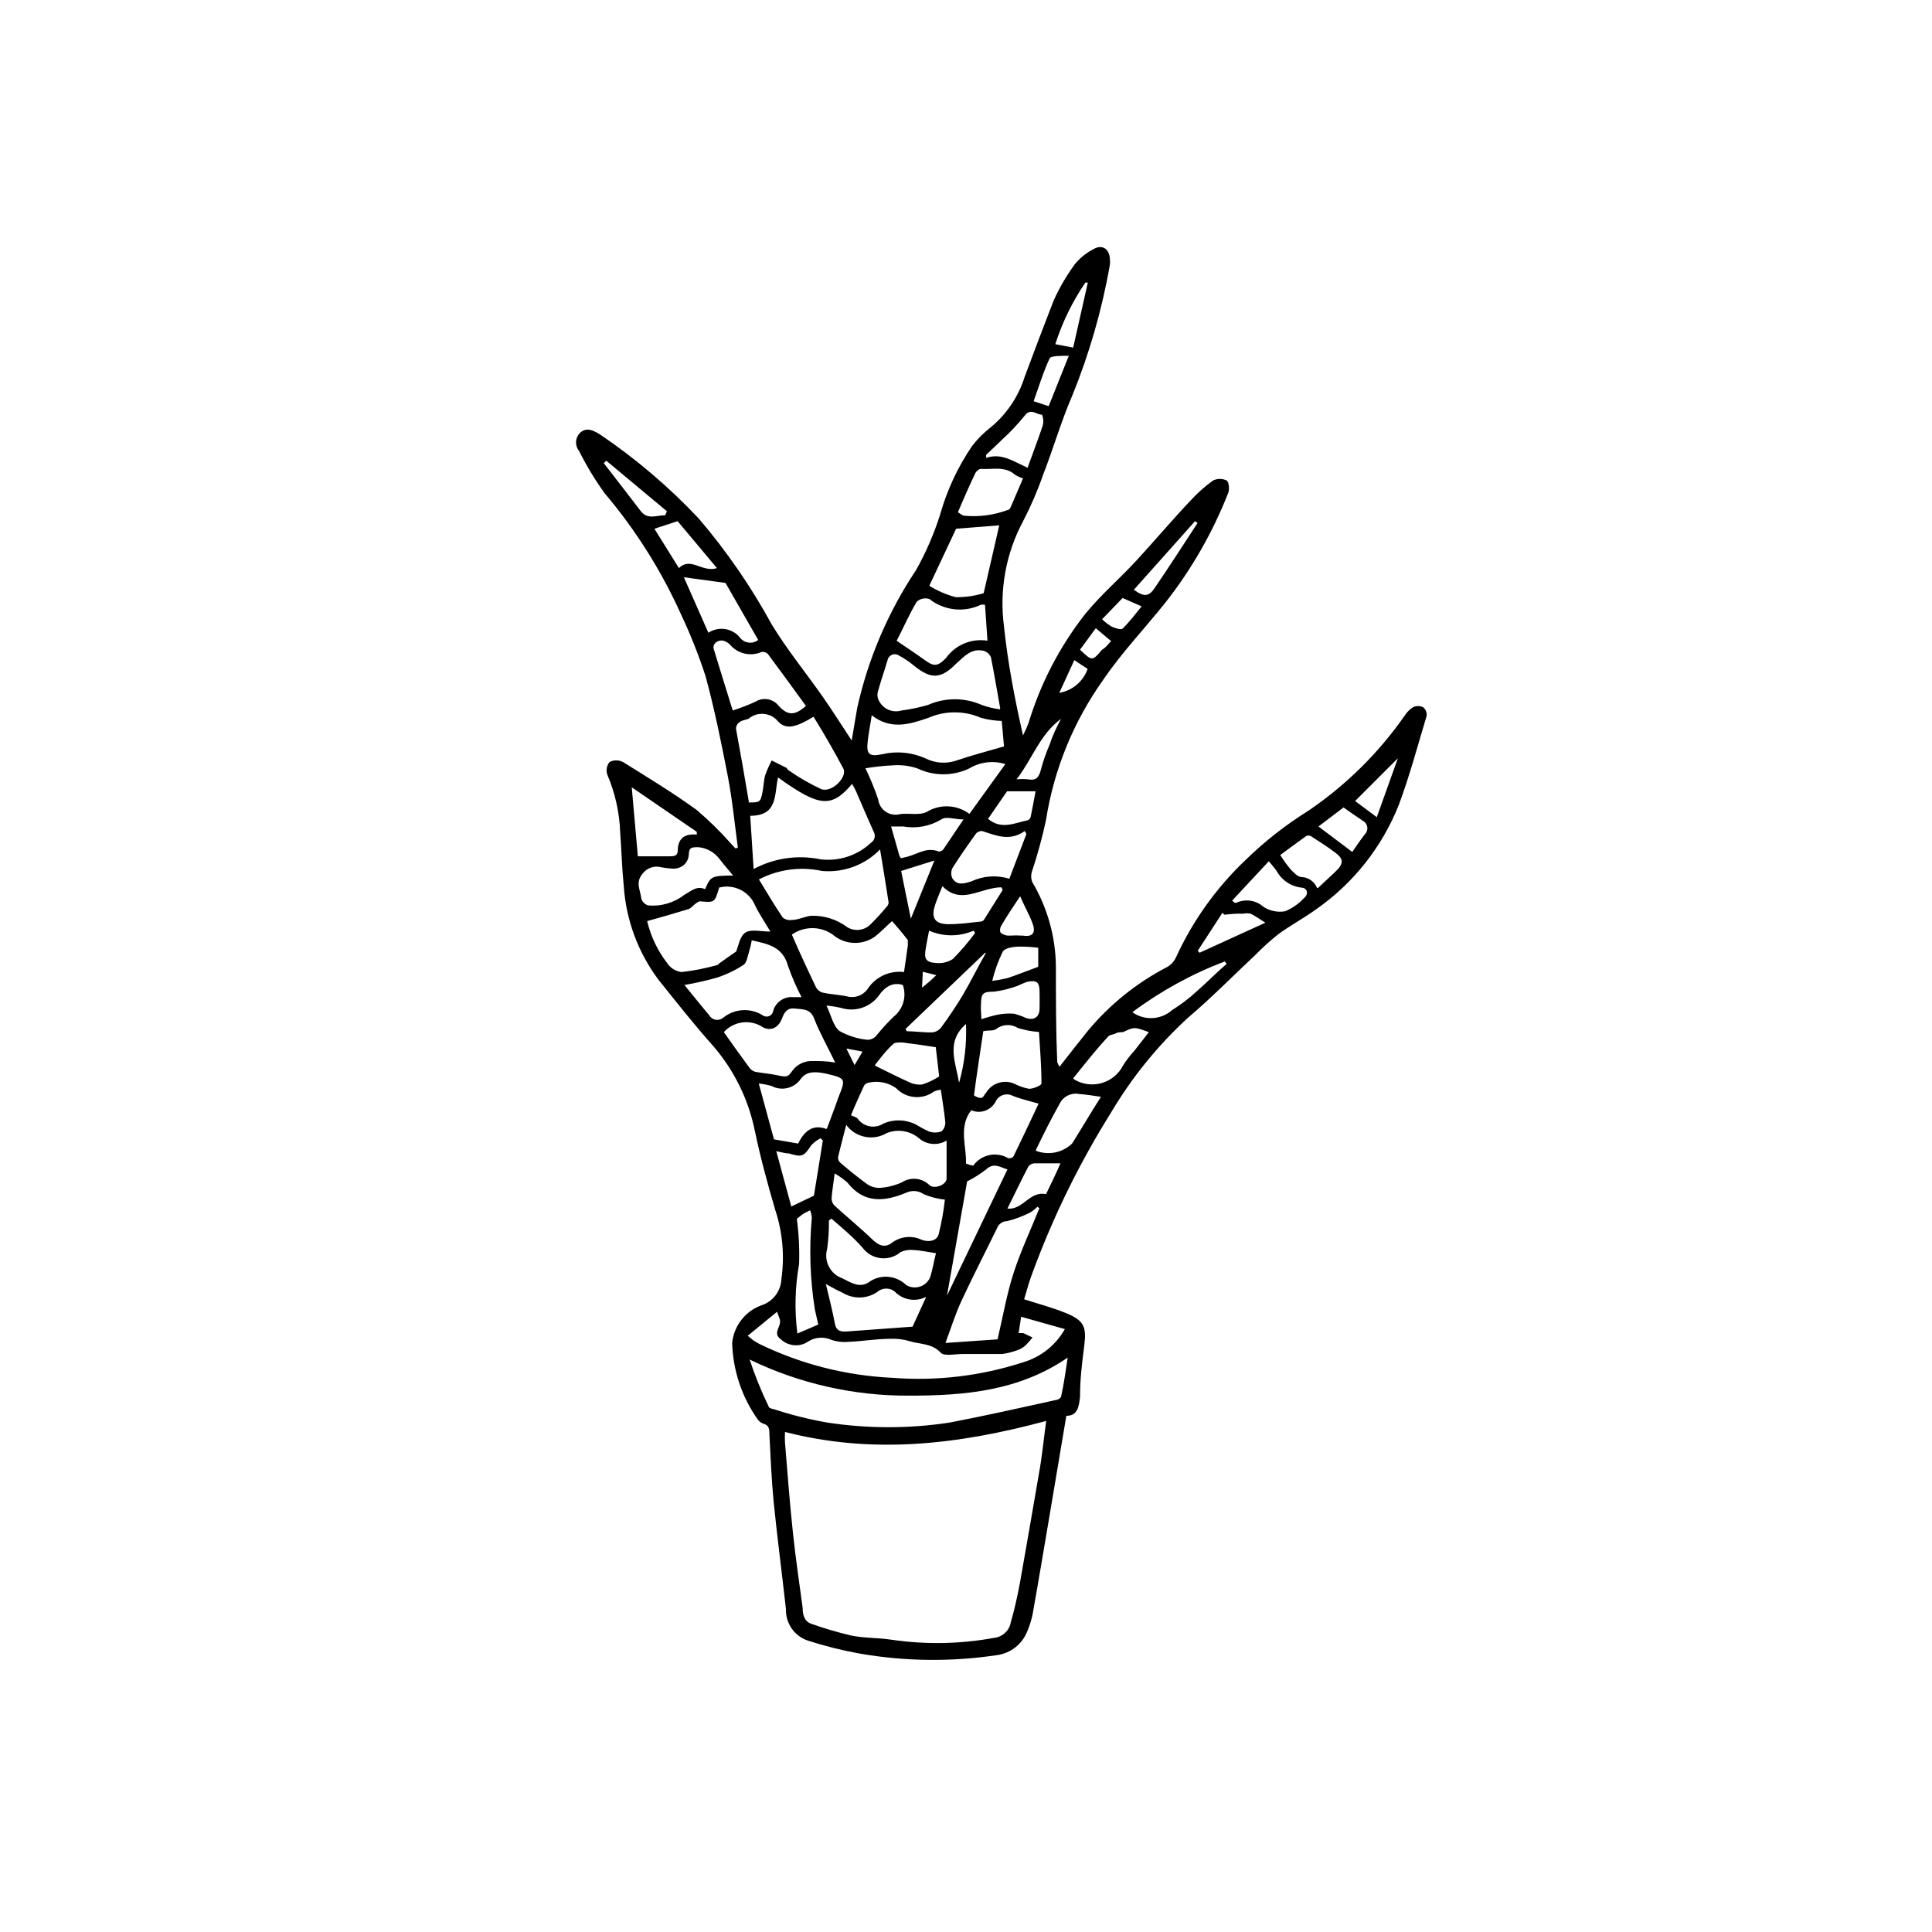 <?xml version="1.0" encoding="UTF-8"?>
<!-- Uploaded to: ICON Repo, www.iconrepo.com, Generator: ICON Repo Mixer Tools -->
<svg fill="#000000" width="800px" height="800px" version="1.1" viewBox="144 144 512 512" xmlns="http://www.w3.org/2000/svg">
 <path d="m339.54 368.61c-0.855-6.297-1.461-12.695-2.672-18.941-1.715-8.867-3.527-17.785-5.894-26.5-1.84-5.621-4.027-11.125-6.551-16.477-5.203-11.527-11.984-22.277-20.152-31.941-2.574-3.551-4.848-7.309-6.801-11.234-0.602-0.734-0.887-1.676-0.793-2.621 0.094-0.945 0.562-1.816 1.297-2.418 1.715-1.309 3.426-0.301 5.039 0.656 9.531 6.449 18.316 13.934 26.199 22.32 7.379 8.645 13.848 18.031 19.293 28.012 4.031 6.648 9.02 12.746 13.504 19.145 2.621 3.727 5.039 7.609 7.707 11.637 0.504-3.023 0.957-5.844 1.461-8.664 2.891-13.016 8.168-25.383 15.57-36.477 2.641-4.684 4.785-9.633 6.398-14.762 1.824-6.461 4.68-12.586 8.461-18.137 1.453-1.895 3.144-3.59 5.039-5.039 4.191-3.504 7.285-8.137 8.918-13.352 2.469-6.648 5.039-13.402 7.656-20.152 1.539-3.414 3.43-6.656 5.644-9.672 1.383-1.676 3.098-3.051 5.039-4.031 2.215-1.258 4.133 0 4.231 2.719v0.004c0.051 0.484 0.051 0.973 0 1.461-2.078 11.891-5.422 23.527-9.977 34.711-2.973 6.852-5.039 14.105-7.758 21.059-1.465 4.203-3.234 8.293-5.289 12.242-4.555 8.531-6.316 18.277-5.039 27.863 1.008 9.621 2.82 19.094 5.039 28.867 0.547-1.062 1.035-2.156 1.461-3.273 3.188-10.531 8.312-20.375 15.113-29.02 4.133-5.039 8.969-9.168 13.301-13.855 4.332-4.684 9.473-10.73 14.359-15.922 1.852-2.039 3.91-3.879 6.144-5.492 1.129-0.551 2.449-0.551 3.578 0 0.605 0.301 0.805 2.316 0.453 3.223v0.004c-4.121 10.527-9.773 20.391-16.777 29.27-5.441 6.801-11.539 13.199-16.426 20.402l0.004 0.004c-7.848 11.02-13.023 23.715-15.117 37.078-0.973 4.566-2.203 9.074-3.676 13.504-0.332 0.93-0.332 1.941 0 2.871 4.019 6.758 6.191 14.457 6.297 22.32 0 8.465 0 16.977 0.352 25.441 0.148 0.441 0.352 0.867 0.605 1.258 2.519-3.223 5.039-6.449 7.508-9.523v0.004c5.793-6.965 12.918-12.703 20.957-16.879 1.062-0.598 1.91-1.516 2.418-2.621 4.441-9.695 10.703-18.453 18.441-25.793 5.043-4.914 10.602-9.273 16.574-13 9.98-6.766 18.641-15.305 25.543-25.191 0.566-0.906 1.324-1.68 2.219-2.266 0.855-0.43 1.863-0.43 2.719 0 0.691 0.559 1.035 1.441 0.906 2.316-2.367 7.859-4.484 15.82-7.356 23.527v0.004c-4.445 11.215-12.105 20.871-22.016 27.758-3.273 2.367-6.902 4.281-10.078 6.648l0.004 0.004c-2.074 1.656-4.043 3.441-5.894 5.34-5.945 5.543-11.637 11.387-17.836 16.625-8.02 7.348-14.91 15.836-20.457 25.191-8.254 13.184-15.141 27.18-20.555 41.766-1.008 2.519-1.664 5.039-2.469 7.707 3.727 1.211 7.406 2.168 10.883 3.578 5.039 2.016 5.691 3.727 5.039 8.816-0.656 5.086-1.109 8.918-1.109 13.449-0.301 2.672-0.656 5.039-3.629 5.039-1.512 8.918-2.922 17.48-4.383 26.047-1.461 8.566-2.973 17.684-4.535 26.449h0.004c-0.32 1.555-0.793 3.074-1.41 4.535-1.324 3.461-4.438 5.922-8.113 6.398-12.121 1.816-24.453 1.664-36.527-0.453-4.551-0.832-9.043-1.961-13.449-3.375-3.609-1.164-6.012-4.574-5.894-8.363-1.059-9.523-2.316-19.043-3.273-28.566-0.555-5.894-0.805-11.789-1.109-17.684 0-1.359 0-2.469-1.664-2.922-0.617-0.238-1.145-0.66-1.512-1.211-4.152-5.918-6.484-12.922-6.699-20.152 0.461-4.637 3.594-8.578 8.008-10.074 2.918-1.043 4.914-3.754 5.039-6.852 0.883-6.191 0.316-12.504-1.66-18.441-2.016-6.902-3.93-13.906-5.391-20.957h-0.004c-1.707-8.34-5.543-16.098-11.133-22.52-5.039-5.644-9.621-11.488-14.309-17.332-5.441-7.219-8.664-15.867-9.27-24.887-0.504-5.039-0.605-9.574-0.957-14.359-0.195-5.203-1.34-10.324-3.375-15.113-0.43-1.16-0.219-2.461 0.555-3.426 1.121-0.586 2.453-0.586 3.574 0 6.551 4.082 13.199 8.113 19.445 12.645h0.004c3.231 2.734 6.262 5.699 9.066 8.867l1.309 1.41zm81.715 151.95c-23.328 6.297-45.996 8.918-69.223 2.922-0.055 0.941-0.055 1.883 0 2.824 0.656 8.012 1.258 16.02 2.117 24.031 0.707 6.602 1.664 13.199 2.57 19.801 0 1.664 0.352 3.578 2.418 4.231 3.434 1.215 6.93 2.242 10.477 3.074 3.527 0.707 7.152 0.555 10.68 1.109l0.004-0.004c9.035 1.32 18.223 1.152 27.203-0.504 2.231-0.262 4.019-1.965 4.383-4.18 1.008-3.426 1.762-6.953 2.418-10.43 1.715-9.672 3.375-19.297 5.039-28.969 0.809-4.383 1.211-8.816 1.914-13.906zm5.691-16.777c-12.949 8.867-27.305 10.078-42.02 10.078h0.004c-14.637 0.082-29.098-3.191-42.27-9.574 1.406 4.254 3.09 8.414 5.039 12.445 0 0.402 0.957 0.656 1.512 0.754v0.004c4.625 1.516 9.359 2.695 14.156 3.523 10.672 1.613 21.523 1.613 32.195 0 9.473-1.812 18.895-3.93 28.266-5.996 0.504 0 1.258-0.504 1.359-0.855 0.754-3.324 1.207-6.75 1.762-10.375zm-0.754-7.559-11.586-3.273-0.656 4.332h1.211l2.469 1.16c-0.598 0.758-1.238 1.48-1.914 2.168-0.629 0.527-1.344 0.938-2.117 1.211-1.301 0.48-2.652 0.82-4.031 1.004h-10.578c-1.965 0-4.734 0.656-5.691-0.352-2.418-2.57-5.543-2.168-8.312-3.074h-0.004c-1.633-0.48-3.336-0.688-5.039-0.602-3.727 0-7.406 0.656-11.133 0.805-1.496 0.141-3.004-0.031-4.434-0.504-2.059-0.949-4.465-0.762-6.348 0.504-0.418 0.285-0.875 0.508-1.359 0.656-2.035 0.625-4.25 0.105-5.793-1.363-1.562-1.211-0.855-2.215-0.352-3.629 0.504-1.41 0-1.812-0.605-3.629l-7.758 6.348 1.512 1.258 1.461 0.855-0.004 0.008c11.02 5.375 23.02 8.445 35.266 9.02 11.766 0.93 23.598-0.477 34.816-4.133 4.656-1.387 8.598-4.531 10.98-8.766zm-76.023-146.11c-1.008 4.535 0 10.078-7.356 10.078l0.906 14.105v0.004c5.426-2.91 11.703-3.82 17.734-2.57 4.879 0.59 9.77-1.016 13.352-4.383 1.012-0.629 1.328-1.957 0.703-2.973-1.562-3.477-3.074-7.004-4.586-10.531-0.301-0.707-0.707-1.359-1.109-2.117-5.438 6.453-8.66 6.199-19.645-1.711zm-5.039 26.953c2.117 3.426 4.082 6.852 6.297 10.078v0.004c0.66 0.547 1.523 0.789 2.371 0.652 1.613 0 3.176-0.805 5.039-1.109l-0.004 0.004c3.519-0.145 6.973 0.941 9.773 3.07 2.027 1.176 4.594 0.801 6.199-0.906 1.473-1.453 2.867-2.984 4.18-4.582 0.301-0.297 0.48-0.691 0.504-1.109-0.707-4.637-1.461-9.27-2.266-14.055v-0.004c-4.016 4.133-9.68 6.227-15.418 5.695-5.594-1.207-11.43-0.441-16.523 2.164zm-10.578 2.266c-1.16 3.879-1.16 3.879-5.039 3.527-0.402 0-0.906 0.402-1.309 0.707-0.402 0.301-1.109 1.16-1.762 1.359-3.578 1.109-7.152 2.117-10.934 3.176l-0.004 0.004c0.965 4.066 2.785 7.879 5.344 11.184 0.863 1.285 2.242 2.129 3.777 2.316 3.133-0.355 6.234-0.961 9.27-1.812 0 0 0.402 0 0.605-0.402 1.359-1.008 2.769-1.965 4.586-3.223 0.555-1.309 0.957-4.082 2.469-5.039 1.512-0.957 4.231-0.25 6.602-0.25-1.359-2.316-2.871-4.535-4.031-6.902l-0.004-0.004c-1.555-3.777-5.68-5.805-9.621-4.734zm7.758-22.672c3.074 0 3.223 0 3.777-2.871 0.301-1.461 0.301-2.973 0.707-4.383v0.008c0.477-1.336 1.047-2.633 1.711-3.883l3.727 1.863c0.25 0 0.402 0.555 0.707 0.707 2.754 1.934 5.668 3.617 8.719 5.039 2.82 1.008 7.055-3.273 5.793-5.543-2.469-4.637-5.039-9.117-7.859-13.652-4.637 2.82-7.305 3.527-9.422 1.211-0.934-1.129-2.277-1.836-3.734-1.969-1.453-0.133-2.902 0.32-4.023 1.262-0.707 0.352-1.664 0.352-2.316 0.855h-0.004c-0.617 0.379-1.016 1.039-1.055 1.766 1.156 6.297 2.316 12.797 3.426 19.496zm11.539 35.016c2.168 5.039 4.231 9.422 6.398 13.957l-0.004 0.004c0.371 0.676 0.984 1.18 1.715 1.41 2.066 0.453 4.231 0.555 6.348 0.957 2.047 0.637 4.269-0.09 5.543-1.812 2.086-3.273 5.867-5.059 9.723-4.586 0.352-2.469 0.707-4.785 1.008-7.055v-1.41c-1.41-1.863-2.922-3.629-4.18-5.039-1.41 1.258-2.871 2.769-4.434 4.031v0.004c-3.434 2.508-8.145 2.297-11.336-0.504-3.195-2.207-7.418-2.227-10.633-0.051zm65.496 72.5-0.402-0.402-0.004 0.004c-0.547 0.586-1.176 1.094-1.863 1.512-1.953 1.008-4.016 1.785-6.148 2.316-1.215 0.008-2.301 0.773-2.719 1.914-3.125 6.398-6.398 12.746-9.422 19.246-1.613 3.477-2.769 7.203-4.231 11.133l13.805-0.957c1.41-5.945 2.418-11.941 4.281-17.684 1.863-5.742 4.586-11.535 6.852-17.18zm-9.273-122.37-0.605-6.75c-1.891-0.051-3.769-0.336-5.59-0.859-4.391-1.891-9.367-1.891-13.754 0-5.039 1.762-10.078 3.324-15.113-0.656-0.352 2.469-0.805 4.637-1.059 6.902-0.402 3.426 0.352 4.18 3.879 3.426v0.004c3.828-0.898 7.848-0.508 11.434 1.109 2.402 1.215 5.18 1.469 7.762 0.703 4.129-1.41 8.363-2.519 13.047-3.879zm-1.008-10.078c-0.906-5.039-1.613-9.32-2.469-13.602-0.379-0.797-1.074-1.398-1.914-1.66-3.223-0.707-5.039 1.359-7.305 3.426-4.031 4.082-6.648 4.18-11.184 0.504-1.195-1.012-2.496-1.891-3.879-2.621-0.551-0.414-1.281-0.512-1.918-0.254-0.641 0.258-1.098 0.832-1.207 1.512-0.855 2.871-1.863 5.691-2.621 8.566-0.133 0.824 0.047 1.668 0.504 2.367 1.168 2.043 3.594 3.004 5.844 2.316 2.371-0.301 4.711-0.793 7.004-1.461 4.539-2.012 9.719-2.012 14.258 0 1.551 0.555 3.156 0.941 4.785 1.16zm-8.16 27.965 9.523-13.199-0.004-0.004c-3.207-0.996-6.691-0.574-9.57 1.16-4.336 2.066-9.371 2.066-13.703 0-1.945-0.664-3.996-0.953-6.047-0.855-2.602 0.113-5.191 0.383-7.758 0.805 1.293 2.668 2.418 5.41 3.375 8.211 0.156 1.348 0.895 2.555 2.016 3.312 1.125 0.754 2.523 0.98 3.828 0.617 2.316-0.301 5.039 0.402 7.004-0.555v0.004c3.523-2.18 8.02-1.98 11.336 0.504zm-32.648 82.422c-0.754 3.023-1.512 5.742-2.168 8.566h0.004c-0.043 0.555 0.184 1.094 0.602 1.461 2.316 1.965 4.684 3.93 7.152 5.691h0.004c1.004 0.688 2.211 1.023 3.426 0.957 1.984-0.152 3.926-0.645 5.742-1.461 2.309-1.5 5.352-1.188 7.305 0.754 1.16 1.109 4.484 0 4.535-1.762v-10.078 0.004c-2.262 1.391-5.16 1.188-7.203-0.504-2.387-2.078-5.734-2.644-8.668-1.461-3.602 2.137-8.238 1.203-10.73-2.168zm-42.875-37.082c2.469 3.023 4.484 5.543 6.551 8.012 0.367 0.633 0.992 1.07 1.711 1.199 0.719 0.125 1.457-0.074 2.016-0.543 2.984-2.418 7.168-2.68 10.43-0.656 0.508 0.387 1.18 0.469 1.766 0.219 0.582-0.25 0.988-0.797 1.059-1.426 0.688-2.324 2.93-3.824 5.34-3.578h2.168-0.004c-1.398-2.66-2.594-5.422-3.574-8.262-1.41-5.039-5.039-5.793-9.621-6.801l-0.004-0.004c-0.164 1.008-0.398 2-0.703 2.973-0.402 1.258-0.605 2.922-1.461 3.527-2.18 1.426-4.535 2.559-7.004 3.375-2.852 0.805-5.746 1.461-8.668 1.965zm10.48 12.543c2.266 3.223 4.535 6.398 6.852 9.523 0.387 0.477 0.918 0.812 1.512 0.961 2.016 0.352 4.082 0.504 6.098 0.957s2.57 0.352 3.477-1.008c1.238-1.859 3.359-2.93 5.59-2.824 1.863 0 3.727 0 5.945 0.402-1.914-3.981-4.031-7.707-5.594-11.688-1.008-2.672-3.074-2.367-5.039-2.621-1.965-0.25-2.769 0.805-3.426 2.519-0.957 2.57-2.922 3.527-5.039 2.469l0.004 0.004c-3.281-2.223-7.695-1.707-10.379 1.207zm29.32 37.484c-0.301 2.519-0.656 4.535-0.805 6.5-0.016 0.738 0.277 1.449 0.805 1.965 3.375 3.074 6.902 5.945 10.078 9.02 1.613 1.512 3.223 2.215 5.039 0.855 2.266-1.75 5.32-2.082 7.91-0.855 1.715 0.656 3.981 0.453 4.535-1.41h-0.004c0.766-3.031 1.32-6.113 1.664-9.219-1.945-0.195-3.848-0.688-5.644-1.461-1.332-0.93-3.055-1.082-4.531-0.406-5.691 2.367-11.184 3.074-15.668-2.672v0.004c-1.043-0.918-2.176-1.727-3.379-2.418zm-2.367-11.84c0.25 0 0.402-0.301 0.453-0.453 0.957-2.672 1.914-5.039 2.922-7.961 2.016-5.039 2.016-5.039-3.578-6.348-2.215-0.402-4.785-0.754-6.398 1.461l0.004 0.004c-1.738 2.5-5.074 3.305-7.762 1.863-1.105-0.305-2.234-0.523-3.375-0.656l4.031 14.812 6.398 1.109c1.512-3.023 3.629-5.191 7.305-3.93zm18.844-129.38c2.672 1.812 5.039 3.375 7.356 5.039 2.316 1.664 3.324 1.965 5.691-0.504v0.004c2.492-3.492 6.75-5.269 10.984-4.586l-0.656-9.523c-0.363-0.066-0.742-0.066-1.105 0-4.453 2.133-9.73 1.543-13.605-1.512-1.168-0.398-2.465-0.129-3.375 0.707-2.066 3.426-3.625 7.106-5.289 10.277zm-17.383 153.16-0.605 0.453 0.004 0.004c0.027 2.496-0.125 4.988-0.457 7.457-0.969 3.277 0.805 6.738 4.031 7.859 2.168 1.109 4.434 2.57 6.801 1.16 3.043-2.332 7.336-2.074 10.078 0.605 1.07 0.648 2.363 0.816 3.562 0.461 1.199-0.355 2.191-1.199 2.734-2.328 0.707-2.117 1.059-4.383 1.613-6.551-2.215-0.352-4.082-0.754-5.945-0.855v0.004c-1.172-0.133-2.356 0.059-3.426 0.551-1.465 1.242-3.379 1.824-5.289 1.605s-3.641-1.219-4.789-2.762c-2.418-2.773-5.391-5.242-8.312-7.758zm40.305-49.727c-0.805 5.543-1.715 11.234-2.469 16.977v0.008c0.543 0.441 1.215 0.691 1.914 0.707 0.504 0 0.855-0.906 1.309-1.41l0.004-0.004c1.59-2.613 4.902-3.594 7.656-2.266 1.176 0.598 2.434 1.023 3.731 1.258 1.16 0 3.273-0.906 3.273-1.41 0-4.734-0.402-9.422-0.656-13.652-1.898-0.129-3.777-0.484-5.59-1.059-1.801-1.133-4.121-1.012-5.797 0.305-0.652 0.504-2.062 0.301-2.922 0.453zm-47.004-86.195c-3.375-4.684-6.699-9.219-10.078-13.754-0.43-0.441-1.051-0.648-1.66-0.555-2.906 1.289-6.312 0.508-8.363-1.914-0.414-0.422-0.91-0.75-1.461-0.957-1.512-0.605-3.324 0.656-2.871 2.066 1.613 5.391 3.324 10.73 5.039 16.324l-0.004-0.004c2.047-0.648 4.047-1.422 5.996-2.316 2.066-1.301 4.785-0.797 6.246 1.16 2.422 2.566 4.234 2.519 7.156-0.051zm39.801-46.957-7.106 15.113v0.004c2.172 1.348 4.531 2.367 7.004 3.019 2.508 0.031 5.008-0.324 7.406-1.055l4.133-17.984zm3.93 154.32-0.402 0.453c-2.719 4.332-0.754 8.969-0.906 13.453 0 0 1.762 0.707 1.965 0.504 2.121-2.918 6.109-3.746 9.219-1.914 0.527 0.105 1.066-0.09 1.41-0.504 2.316-4.734 4.535-9.473 6.648-13.957-2.57-0.754-5.039-1.309-6.953-2.117l0.004 0.004c-1.578-0.785-3.488-0.184-4.336 1.359-1.16 2.508-4.129 3.609-6.648 2.469zm-8.012-5.644v0.004c-0.605 0.062-1.199 0.215-1.762 0.453-3.102 2.297-7.434 1.91-10.078-0.906-2.137-1.504-4.812-2.016-7.356-1.41-0.457 0.09-0.855 0.363-1.105 0.754-1.211 2.621-2.316 5.039-3.477 7.859 0.805 0.402 1.512 0.504 1.812 0.957 1.594 2.168 4.609 2.703 6.852 1.211 2.723-1.164 5.816-1.07 8.465 0.25 1.121 0.691 2.281 1.312 3.477 1.863 1.09 0.391 2.281 0.391 3.375 0 0.715-0.652 1.09-1.602 1.008-2.566-0.305-3.023-0.809-5.746-1.211-8.719zm-3.828 54.863v0.004c-2.606 1.355-5.773 0.953-7.961-1.008-1.324-1.453-3.574-1.566-5.039-0.25-2.684 1.809-6.164 1.926-8.965 0.301-1.309-0.605-2.621-1.309-4.637-2.418 0.906 3.828 1.762 7.106 2.367 10.379 0.352 2.117 1.613 2.316 3.375 2.168l17.23-1.258zm-51.188-111.64c-1.309-1.613-2.469-2.871-3.527-4.281-1.332-1.832-3.387-3.008-5.641-3.223-1.762 0-2.519 0-2.57 1.914-0.051 1.914-1.562 3.828-4.281 3.777-0.98-0.066-1.957-0.184-2.922-0.352-1.863-0.543-3.867 0.117-5.039 1.66-2.016 2.367-0.555 4.434-0.352 6.602 0.254 0.859 0.91 1.535 1.762 1.812 3.469 0.344 6.934-0.668 9.672-2.82 1.914-1.008 3.223-2.469 5.492-1.461 1.41-3.426 1.715-3.578 7.406-3.629zm77.738-11.035-0.453-0.754c-3.93 2.82-7.559 1.211-11.285 0-0.609-0.035-1.203 0.207-1.613 0.656-2.168 3.023-4.332 6.098-6.297 9.219-0.371 0.836-0.371 1.785 0 2.621 1.309 2.117 3.324 1.359 5.039 0.855 3.152-1.488 6.746-1.742 10.074-0.703zm-102.98 5.949h8.16c1.309 0 2.367 0 2.418-1.461 0-3.023 1.562-4.637 5.039-4.281v-0.754l-17.23-11.789zm81.922 116.43 16.02-33.453c-1.965-0.605-3.629-1.914-5.644 0h0.004c-1.578 1.215-3.262 2.277-5.039 3.176zm-63.23-175.68c2.758-1.82 6.449-1.207 8.465 1.41 1.188 1.418 3.281 1.641 4.738 0.504l-8.664-15.113-11.035-1.512zm51.543 93.355c-2.922-0.957-5.039 0.855-6.348 2.769v0.004c-2.297 3.156-6.363 4.477-10.078 3.273-1.262-0.281-2.539-0.484-3.828-0.605 1.258 2.57 1.762 5.441 3.477 6.75v0.004c2.277 1.285 4.801 2.074 7.406 2.316 0.887 0 1.734-0.387 2.316-1.059 1.418-1.777 2.949-3.461 4.586-5.039 2.531-1.992 3.523-5.367 2.469-8.414zm14.66-125.25c0.434 0.316 0.887 0.602 1.359 0.855 4.047 0.422 8.137-0.113 11.941-1.559 0.301 0 0.555-0.555 0.707-0.906l3.172-7.41c-0.746-0.215-1.461-0.539-2.117-0.957-2.719-2.418-6.047-1.309-9.07-1.562-0.453 0-1.16 0.605-1.41 1.059-1.609 3.328-3.07 6.703-4.582 10.23zm20.605 169.18c3.293 1.281 7.027 0.531 9.57-1.914 2.621-4.133 5.039-8.312 7.656-12.395-2.016-0.301-3.981-0.605-5.894-0.754h0.004c-2.066-0.371-4.125 0.68-5.039 2.566-2.164 3.832-4.231 7.961-6.297 12.246zm10.078-18.941h-0.004c2.203 1.344 4.863 1.707 7.344 0.996 2.481-0.707 4.551-2.422 5.707-4.727 0.836-1.332 1.797-2.578 2.871-3.727l3.93-5.039c-3.828-1.41-3.828-1.41-6.902 0-0.605 0-1.309 0-1.965 0.352-0.656 0.352-1.512 0.301-1.914 0.805-3.273 3.527-6.246 7.309-9.27 11.086zm-52.547-3.527c3.223 1.562 5.945 2.973 8.766 4.231h-0.004c1.117 0.578 2.383 0.809 3.629 0.656 1.559-0.52 3.051-1.23 4.434-2.117l-0.906-7.758c-3.023-0.453-5.945-0.906-8.867-1.258-0.754 0-1.914 0-2.266 0.301-2.016 1.762-3.629 3.981-4.988 5.691zm94.461-43.832 0.656 0.555c0.164 0.051 0.34 0.051 0.504 0 2.391-1.09 5.203-0.652 7.152 1.105 1.699 1.098 3.754 1.512 5.746 1.16 1.91-0.805 3.629-2.004 5.035-3.527 1.211-1.008 0.855-2.621-0.605-2.719h0.004c-2.828-0.281-5.336-1.941-6.703-4.434-0.555-0.805-1.211-1.512-2.066-2.57zm22.723-3.324 4.637-4.332c2.215-2.117 2.266-3.324 0-5.039s-4.332-2.973-6.551-4.434c-0.371-0.148-0.789-0.148-1.16 0l-6.902 5.039v-0.004c0.82 1.324 1.73 2.586 2.723 3.781 0.855 0.855 1.914 2.066 2.922 2.066 1.832 0.07 3.453 1.215 4.129 2.922zm-138.09 87.66c0.539 3.973 0.742 7.984 0.605 11.992-1.082 6.07-1.238 12.273-0.453 18.391l5.543-2.367c-0.301-1.41-0.656-2.672-0.906-3.981l-0.004-0.004c-1.273-8.043-1.547-16.219-0.805-24.332-0.055-0.672-0.207-1.336-0.453-1.965l-1.613 0.805c-0.758 0.504-1.461 1.109-1.914 1.461zm4.535-6.144 2.367-14.609-0.605-0.605c-0.922 0.48-1.754 1.109-2.469 1.863-1.965 2.973-2.469 3.223-5.894 2.168-0.906 0-1.863-0.301-3.375-0.605l3.981 14.66zm50.027-81.012-0.352-0.707c-1.359 0-2.82 0.352-4.133 0.707-3.93 1.109-7.809 2.82-11.488-1.008-0.754 1.914-1.461 3.477-1.965 5.039-1.109 3.426 0 5.039 3.629 5.039 2.871 0 5.742-0.402 8.566-0.707 0.332-0.031 0.629-0.219 0.805-0.504zm-26.953-8.414 1.914-0.453c2.621-0.754 5.039-2.57 8.113-1.309l-0.004-0.004c0.477 0 0.926-0.223 1.211-0.602l5.34-7.91c-2.367 0-4.637-0.906-5.894 0-3.023 1.82-6.602 2.484-10.078 1.863h-3.223c0.754 2.719 1.461 5.039 2.215 7.809 0.117 0.215 0.25 0.418 0.406 0.605zm21.312 42.672h-0.004c1.418-0.492 2.867-0.895 4.336-1.211 1.422-0.281 2.883-0.367 4.332-0.25 1.105 0.289 2.184 0.676 3.223 1.16 2.117 0.656 3.477-0.301 3.527-2.469 0.051-2.168 0-2.973 0-4.434 0-2.621-0.707-3.223-3.273-2.719v-0.004c-0.859 0.309-1.699 0.664-2.519 1.059-2.031 0.762-4.144 1.285-6.297 1.562-2.82 0-3.426 0.402-3.426 3.176-0.102 1.055 0 2.164 0.098 4.129zm1.211-17.582h-0.258l-21.059 20.152 0.301 0.605c2.266 0 4.586 0.402 6.902 0.301h0.004c0.934-0.133 1.77-0.641 2.316-1.41 2.066-2.82 4.031-5.742 5.793-8.715 1.762-2.977 3.981-7.457 5.996-10.934zm38.793 15.719h-0.004c3.211 2.289 7.578 2.059 10.531-0.555 2.352-1.469 4.562-3.156 6.598-5.039 2.672-2.316 5.289-5.039 7.859-7.203l-0.504-0.656c-8.746 3.328-16.984 7.856-24.484 13.453zm-27.766-144.29c1.41-3.93 2.82-7.559 4.031-11.234 0.238-0.938 0.168-1.926-0.199-2.82-1.512 0-3.023-1.914-4.637 0.301-1.824 2.246-3.809 4.348-5.945 6.297-1.359 1.359-2.82 2.672-4.231 4.031v0.805c4.129-1.359 7.152 0.91 10.98 2.621zm-98.895 16.172 6.5 10.43c3.125-3.125 6.144 1.258 10.078 0l-10.43-12.445zm93.555 180.16h0.957c3.477-0.352 5.289-4.684 9.27-3.828 1.258-2.621 2.469-5.039 3.828-8.16l-6.949-0.004c-0.621 0.043-1.191 0.355-1.562 0.859-1.863 3.523-3.629 7.305-5.543 11.133zm89.074-106.3-6.648 5.039 8.965 6.75c1.008-1.461 2.117-3.125 3.324-4.684h0.004c0.477-0.465 0.719-1.121 0.66-1.785-0.059-0.664-0.41-1.27-0.965-1.641-1.66-1.16-3.477-2.32-5.34-3.68zm-89.176-4.281-5.039 7.305c3.578 2.973 7.106 1.059 10.578 0.352h0.004c0.348-0.172 0.602-0.484 0.707-0.855 0.453-2.168 0.855-4.332 1.309-6.801zm57.586 32.695-0.504-0.504-6.551 10.078 0.504 0.504 17.434-7.961c-1.512-0.906-2.621-1.762-3.879-2.367-0.68-0.156-1.387-0.156-2.066 0-1.66-0.102-3.324 0.102-4.938 0.25zm-61.516 17.535c1.395-0.172 2.773-0.422 4.133-0.758 2.57-0.855 5.039-1.863 8.062-2.973v-5.039c-1.672-0.215-3.356-0.316-5.039-0.301-1.562 0-3.828 0.352-4.383 1.359-1.195 2.465-2.125 5.047-2.773 7.711zm-4.535-12.695-0.402-0.605h0.004c-3.762 1.637-8.031 1.637-11.793 0-0.352 1.715-0.656 3.273-0.906 4.785-0.453 2.621 0 3.629 2.769 3.777h0.004c1.555 0.168 3.121-0.203 4.434-1.059 2.125-2.156 4.094-4.465 5.894-6.902zm106.45-30.684 5.594-15.617-11.336 11.336zm-47.504-77.941-0.656-0.504-16.223 18.188c2.672 1.914 3.981 1.863 5.543-0.504 3.828-5.59 7.555-11.434 11.336-17.18zm-141.07-2.066 0.453-1.059-16.07-13.402-0.656 0.656c3.223 4.18 6.5 8.363 9.672 12.543 1.863 2.574 4.234 1.266 6.5 1.266zm62.523 94.266 2.57 12.645 6.246-15.418zm44.434-136.53c-2.066 0-4.535 0-5.039 0.605-1.715 3.629-2.871 7.508-4.281 11.438l3.981 1.309zm5.039-19.398h-0.656c-3.426 5.027-6.109 10.527-7.961 16.324l4.734 0.906zm-17.938 162.63c-1.914 2.871-3.578 5.34-5.039 7.859-0.301 0.504-0.453 1.613 0 1.914h0.004c0.629 0.457 1.391 0.688 2.164 0.656 1.191-0.074 2.387-0.074 3.578 0 2.418 0.402 3.477-0.605 2.672-2.973-0.809-2.367-2.219-4.734-3.379-7.457zm10.832-47.004c-5.594 4.082-7.559 10.578-11.789 16.02 1.023-0.102 2.055-0.102 3.074 0 2.117 0.402 2.871-0.555 3.375-2.519 0.617-2.324 1.406-4.598 2.367-6.801 0.656-2.113 1.715-4.332 2.973-6.699zm10.883-26.398c0.785 0.742 1.645 1.402 2.57 1.965 0.906 0.402 2.469 0.906 2.871 0.504 1.863-1.812 3.477-3.981 5.039-5.894l-5.039-2.215zm2.469 5.844-4.133-3.477-4.18 5.691c3.223 3.074 3.223 3.074 5.844 0 0.906-0.504 1.512-1.309 2.219-2.117zm-40.305 116.78c1.395-4.996 1.988-10.184 1.766-15.367-5.492 4.789-2.621 10.277-1.867 15.469zm26.5-103.13c3.473-0.594 6.348-3.023 7.508-6.348l-3.527-2.316zm-52.145 95.07-4.281-0.805 2.168 4.383zm15.77-16.93 2.117-1.762 1.664-1.562-3.578-0.906z"/>
</svg>